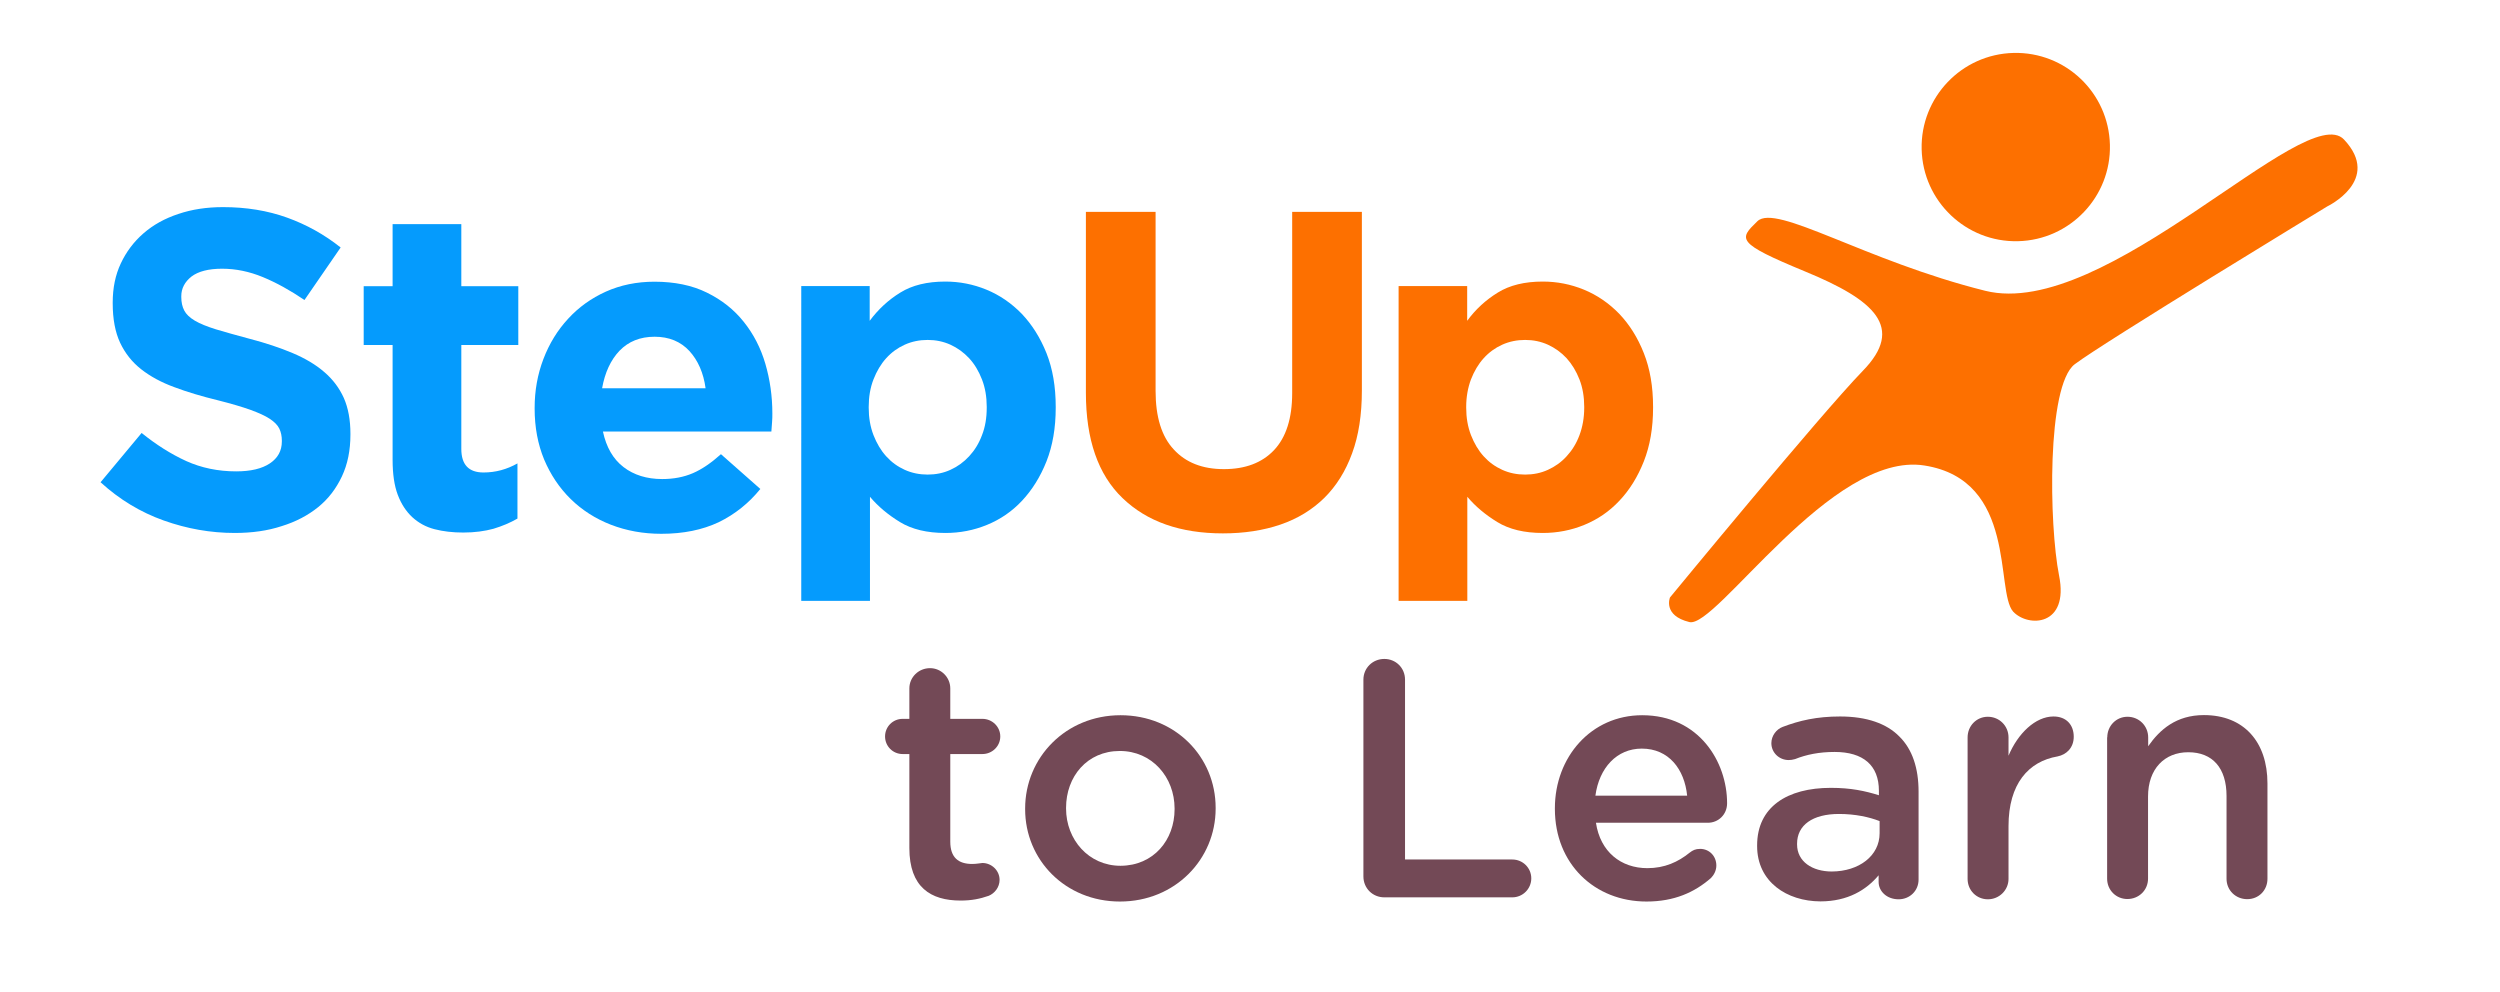 <?xml version="1.0" encoding="utf-8"?>
<!-- Generator: Adobe Illustrator 25.3.1, SVG Export Plug-In . SVG Version: 6.00 Build 0)  -->
<svg version="1.1" id="Layer_1" xmlns="http://www.w3.org/2000/svg" xmlns:xlink="http://www.w3.org/1999/xlink" x="0px" y="0px"
	 viewBox="0 0 179 71" style="enable-background:new 0 0 179 71;" xml:space="preserve">
<style type="text/css">
	.st0{fill:#EFF1F4;}
	.st1{fill:#FFFFFF;}
	.st2{fill:#FD7000;}
	.st3{fill:#059BFD;}
	.st4{fill:#734956;}
	.st5{fill:none;stroke:#B3B3B3;stroke-width:3;stroke-miterlimit:10;}
	.st6{fill:none;stroke:#B3B3B3;stroke-width:2;stroke-miterlimit:10;stroke-dasharray:6;}
	.st7{fill:#666666;}
	.st8{clip-path:url(#SVGID_2_);}
	.st9{fill:#FFFFFF;stroke:#C5C5C5;stroke-miterlimit:10;}
	.st10{fill:#4D4D4D;}
	.st11{opacity:0.6;fill:none;stroke:#FFFFFF;stroke-width:4;stroke-linecap:round;stroke-miterlimit:10;}
	.st12{fill:none;stroke:#FFFFFF;stroke-width:4;stroke-linecap:round;stroke-miterlimit:10;}
	.st13{fill:#DFDFDF;}
	.st14{fill:#FD9A01;}
	.st15{fill:#F8C705;}
	.st16{fill:#03C604;}
	.st17{fill:#C5C5C5;}
	.st18{fill:#EEEEEE;}
	.st19{fill:#929292;}
	.st20{fill:#ACACAC;}
	.st21{fill:#007CFD;}
	.st22{fill:#4D00AB;}
	.st23{fill:none;stroke:#C5C5C5;stroke-miterlimit:10;}
	.st24{fill:#808080;}
	.st25{fill:#333333;}
	.st26{fill-rule:evenodd;clip-rule:evenodd;fill:#734956;}
	.st27{fill:#9D87DE;}
	.st28{fill:#FD0048;}
	.st29{fill:#F2F2F2;}
	.st30{fill:#FFFFFF;stroke:#059BFD;stroke-width:2;stroke-miterlimit:10;}
	.st31{fill:#FFFFFF;stroke:#ED1C24;stroke-width:2;stroke-miterlimit:10;}
	.st32{fill:#999999;}
	.st33{fill:none;stroke:#D4145A;stroke-width:2;stroke-miterlimit:10;}
</style>
<g>
	<path class="st2" d="M167.83,9.99c-2.74-2.91-17.07,12.98-25.69,10.83c-8.62-2.15-14.97-6.27-16.31-4.98
		c-1.33,1.29-1.56,1.54,3.42,3.6c4.99,2.05,7.15,4.01,4.13,7.11c-3.01,3.1-13.81,16.23-13.81,16.23s-0.53,1.29,1.39,1.76
		c1.92,0.48,10.17-12.27,16.83-11.21c6.66,1.05,5.06,8.99,6.35,10.46c1.09,1.16,4.02,1.04,3.29-2.58
		c-0.72-3.63-0.89-13.6,1.12-15.13c2.01-1.53,18.08-11.3,18.08-11.3S170.57,12.9,167.83,9.99z"/>
	<path class="st2" d="M144.17,3.79c-3.72,0.09-6.67,3.18-6.58,6.9c0.09,3.72,3.18,6.67,6.9,6.58c3.72-0.09,6.67-3.18,6.58-6.9
		C150.98,6.64,147.89,3.7,144.17,3.79z"/>
	<g>
		<path class="st3" d="M16.81,38.16c-1.73,0-3.42-0.3-5.08-0.89c-1.66-0.59-3.17-1.5-4.53-2.74L10.14,31
			c1.04,0.84,2.1,1.51,3.19,2.01c1.09,0.49,2.28,0.74,3.58,0.74c1.04,0,1.84-0.19,2.41-0.57c0.57-0.38,0.86-0.9,0.86-1.57v-0.06
			c0-0.32-0.06-0.61-0.18-0.86c-0.12-0.25-0.35-0.48-0.68-0.7c-0.33-0.22-0.8-0.43-1.4-0.65c-0.59-0.21-1.37-0.44-2.32-0.68
			c-1.15-0.28-2.19-0.59-3.12-0.94c-0.93-0.34-1.72-0.77-2.37-1.28c-0.65-0.51-1.15-1.14-1.51-1.9c-0.35-0.75-0.53-1.69-0.53-2.82
			v-0.06c0-1.04,0.19-1.97,0.58-2.8c0.39-0.83,0.93-1.55,1.62-2.15c0.7-0.61,1.53-1.07,2.5-1.39c0.97-0.33,2.03-0.49,3.2-0.49
			c1.66,0,3.19,0.25,4.58,0.75c1.39,0.5,2.67,1.21,3.84,2.14l-2.59,3.76c-1.02-0.69-2.01-1.24-2.98-1.64
			c-0.97-0.4-1.94-0.6-2.92-0.6c-0.97,0-1.7,0.19-2.19,0.56c-0.48,0.38-0.73,0.85-0.73,1.41v0.06c0,0.37,0.07,0.69,0.21,0.96
			c0.14,0.27,0.39,0.51,0.76,0.73c0.37,0.22,0.87,0.42,1.51,0.62c0.64,0.19,1.44,0.42,2.42,0.68c1.15,0.3,2.17,0.64,3.07,1.02
			c0.9,0.38,1.66,0.83,2.27,1.36c0.62,0.53,1.08,1.15,1.4,1.86c0.31,0.71,0.47,1.56,0.47,2.56v0.06c0,1.12-0.2,2.12-0.61,2.99
			c-0.41,0.87-0.97,1.61-1.7,2.2c-0.73,0.59-1.6,1.05-2.61,1.36C19.17,38,18.05,38.16,16.81,38.16z"/>
		<path class="st3" d="M33.17,38.13c-0.76,0-1.44-0.08-2.06-0.24c-0.62-0.16-1.14-0.45-1.59-0.86c-0.44-0.41-0.79-0.94-1.04-1.6
			c-0.25-0.66-0.37-1.5-0.37-2.51v-8.22h-2.07v-4.21h2.07v-4.44h4.92v4.44h4.08v4.21h-4.08v7.44c0,1.13,0.53,1.69,1.59,1.69
			c0.86,0,1.67-0.22,2.43-0.65v3.95c-0.52,0.3-1.09,0.54-1.72,0.73C34.71,38.03,33.99,38.13,33.17,38.13z"/>
		<path class="st3" d="M47.35,38.22c-1.29,0-2.5-0.22-3.61-0.65c-1.11-0.43-2.07-1.05-2.88-1.84c-0.81-0.8-1.44-1.74-1.9-2.83
			c-0.45-1.09-0.68-2.31-0.68-3.64v-0.06c0-1.23,0.21-2.4,0.63-3.5c0.42-1.1,1.01-2.06,1.77-2.88c0.75-0.82,1.66-1.47,2.7-1.94
			c1.05-0.47,2.21-0.71,3.48-0.71c1.44,0,2.7,0.26,3.75,0.78c1.06,0.52,1.94,1.21,2.64,2.09c0.7,0.87,1.22,1.88,1.55,3.01
			c0.33,1.13,0.5,2.32,0.5,3.55c0,0.19,0,0.4-0.02,0.62c-0.01,0.22-0.03,0.44-0.05,0.68H43.17c0.24,1.12,0.73,1.97,1.47,2.54
			c0.74,0.57,1.67,0.86,2.77,0.86c0.82,0,1.55-0.14,2.2-0.42c0.65-0.28,1.32-0.74,2.01-1.36l2.82,2.49
			c-0.82,1.01-1.81,1.81-2.98,2.38C50.29,37.94,48.93,38.22,47.35,38.22z M50.52,27.8c-0.15-1.1-0.54-1.99-1.16-2.67
			c-0.63-0.68-1.46-1.02-2.49-1.02c-1.04,0-1.87,0.34-2.51,1c-0.64,0.67-1.05,1.57-1.25,2.69H50.52z"/>
		<path class="st3" d="M57.35,20.48h4.92v2.49c0.61-0.82,1.33-1.49,2.19-2.02c0.85-0.53,1.93-0.79,3.22-0.79
			c1.02,0,2,0.19,2.95,0.58c0.95,0.39,1.79,0.97,2.53,1.73c0.73,0.77,1.32,1.7,1.77,2.82c0.44,1.11,0.66,2.39,0.66,3.84v0.06
			c0,1.45-0.22,2.72-0.66,3.84c-0.44,1.11-1.03,2.05-1.75,2.82c-0.72,0.77-1.56,1.34-2.51,1.73c-0.95,0.39-1.94,0.58-2.98,0.58
			c-1.31,0-2.4-0.26-3.25-0.78c-0.85-0.52-1.57-1.12-2.15-1.81v7.45h-4.92V20.48z M66.42,33.98c0.58,0,1.13-0.11,1.63-0.34
			c0.51-0.23,0.95-0.55,1.34-0.97c0.39-0.42,0.7-0.92,0.92-1.51c0.23-0.58,0.34-1.24,0.34-1.97v-0.06c0-0.71-0.11-1.37-0.34-1.96
			c-0.23-0.59-0.53-1.1-0.92-1.52c-0.39-0.42-0.84-0.74-1.34-0.97c-0.51-0.23-1.05-0.34-1.63-0.34c-0.58,0-1.13,0.11-1.64,0.34
			c-0.51,0.23-0.95,0.55-1.33,0.97c-0.38,0.42-0.68,0.93-0.91,1.52c-0.23,0.59-0.34,1.25-0.34,1.96v0.06c0,0.71,0.11,1.36,0.34,1.96
			c0.23,0.59,0.53,1.1,0.91,1.52c0.38,0.42,0.82,0.74,1.33,0.97C65.29,33.87,65.84,33.98,66.42,33.98z"/>
		<path class="st2" d="M87.56,38.19c-3.04,0-5.44-0.84-7.19-2.53c-1.75-1.68-2.62-4.2-2.62-7.54V15.17h4.99v12.82
			c0,1.86,0.43,3.26,1.3,4.19c0.86,0.94,2.06,1.41,3.59,1.41c1.53,0,2.73-0.45,3.59-1.36c0.86-0.91,1.3-2.27,1.3-4.08V15.17h4.99
			v12.79c0,1.73-0.23,3.23-0.7,4.5c-0.46,1.27-1.13,2.34-1.99,3.19c-0.87,0.85-1.91,1.49-3.14,1.91
			C90.45,37.98,89.08,38.19,87.56,38.19z"/>
		<path class="st2" d="M100.13,20.48h4.92v2.49c0.6-0.82,1.33-1.49,2.19-2.02c0.85-0.53,1.93-0.79,3.22-0.79
			c1.02,0,2,0.19,2.95,0.58c0.95,0.39,1.79,0.97,2.53,1.73c0.73,0.77,1.32,1.7,1.76,2.82c0.44,1.11,0.66,2.39,0.66,3.84v0.06
			c0,1.45-0.22,2.72-0.66,3.84c-0.44,1.11-1.02,2.05-1.75,2.82c-0.72,0.77-1.56,1.34-2.51,1.73c-0.95,0.39-1.94,0.58-2.98,0.58
			c-1.32,0-2.4-0.26-3.25-0.78c-0.85-0.52-1.57-1.12-2.15-1.81v7.45h-4.92V20.48z M109.2,33.98c0.58,0,1.13-0.11,1.63-0.34
			c0.51-0.23,0.96-0.55,1.34-0.97c0.39-0.42,0.7-0.92,0.92-1.51s0.34-1.24,0.34-1.97v-0.06c0-0.71-0.11-1.37-0.34-1.96
			c-0.23-0.59-0.54-1.1-0.92-1.52c-0.39-0.42-0.84-0.74-1.34-0.97c-0.51-0.23-1.05-0.34-1.63-0.34c-0.58,0-1.13,0.11-1.64,0.34
			c-0.51,0.23-0.95,0.55-1.33,0.97c-0.38,0.42-0.68,0.93-0.91,1.52c-0.22,0.59-0.34,1.25-0.34,1.96v0.06c0,0.71,0.11,1.36,0.34,1.96
			c0.23,0.59,0.53,1.1,0.91,1.52c0.38,0.42,0.82,0.74,1.33,0.97C108.07,33.87,108.61,33.98,109.2,33.98z"/>
	</g>
	<g>
		<g>
			<path class="st4" d="M65.11,60.72v-6.73h-0.48c-0.7,0-1.26-0.56-1.26-1.26c0-0.7,0.56-1.26,1.26-1.26h0.48v-2.18
				c0-0.8,0.66-1.45,1.48-1.45c0.8,0,1.45,0.66,1.45,1.45v2.18h2.3c0.7,0,1.28,0.56,1.28,1.26c0,0.7-0.58,1.26-1.28,1.26h-2.3v6.27
				c0,1.14,0.58,1.6,1.57,1.6c0.34,0,0.63-0.07,0.73-0.07c0.65,0,1.23,0.53,1.23,1.21c0,0.53-0.36,0.97-0.78,1.14
				c-0.63,0.22-1.23,0.34-2.01,0.34C66.64,64.48,65.11,63.53,65.11,60.72z"/>
			<path class="st4" d="M73.4,57.94v-0.05c0-3.65,2.91-6.68,6.83-6.68c3.92,0,6.81,2.98,6.81,6.63v0.05c0,3.64-2.91,6.66-6.85,6.66
				C76.28,64.55,73.4,61.57,73.4,57.94z M84.1,57.94v-0.05c0-2.25-1.62-4.12-3.92-4.12c-2.35,0-3.85,1.84-3.85,4.07v0.05
				c0,2.23,1.62,4.1,3.9,4.1C82.6,61.98,84.1,60.14,84.1,57.94z"/>
			<path class="st4" d="M97.62,48.66c0-0.82,0.65-1.48,1.5-1.48c0.83,0,1.48,0.65,1.48,1.48v12.88h7.68c0.75,0,1.36,0.6,1.36,1.35
				c0,0.75-0.61,1.36-1.36,1.36h-9.16c-0.84,0-1.5-0.65-1.5-1.5V48.66z"/>
			<path class="st4" d="M117.89,64.55c-3.71,0-6.56-2.69-6.56-6.63v-0.05c0-3.66,2.59-6.66,6.25-6.66c4.07,0,6.08,3.34,6.08,6.3
				c0,0.82-0.63,1.4-1.38,1.4h-8.01c0.31,2.08,1.79,3.25,3.68,3.25c1.24,0,2.2-0.44,3.03-1.11c0.22-0.17,0.41-0.27,0.75-0.27
				c0.65,0,1.16,0.51,1.16,1.19c0,0.36-0.17,0.68-0.39,0.9C121.33,63.89,119.88,64.55,117.89,64.55z M120.8,56.97
				c-0.19-1.89-1.31-3.37-3.25-3.37c-1.79,0-3.05,1.38-3.32,3.37H120.8z"/>
			<path class="st4" d="M125.81,60.58v-0.05c0-2.76,2.16-4.12,5.28-4.12c1.43,0,2.45,0.22,3.44,0.53v-0.32
				c0-1.82-1.12-2.78-3.17-2.78c-1.11,0-2.03,0.19-2.83,0.51c-0.17,0.05-0.32,0.07-0.46,0.07c-0.68,0-1.24-0.53-1.24-1.21
				c0-0.53,0.36-0.99,0.8-1.16c1.21-0.46,2.45-0.75,4.12-0.75c1.91,0,3.34,0.51,4.24,1.43c0.94,0.92,1.38,2.28,1.38,3.95v6.3
				c0,0.8-0.63,1.41-1.43,1.41c-0.85,0-1.43-0.58-1.43-1.24v-0.48c-0.87,1.04-2.2,1.87-4.17,1.87
				C127.94,64.53,125.81,63.14,125.81,60.58z M134.58,59.66v-0.87c-0.75-0.29-1.74-0.51-2.91-0.51c-1.89,0-3,0.8-3,2.13v0.05
				c0,1.23,1.09,1.94,2.49,1.94C133.1,62.39,134.58,61.28,134.58,59.66z"/>
			<path class="st4" d="M140.88,52.8c0-0.82,0.63-1.48,1.45-1.48c0.82,0,1.48,0.65,1.48,1.48v1.31c0.67-1.6,1.93-2.81,3.22-2.81
				c0.92,0,1.45,0.6,1.45,1.45c0,0.78-0.51,1.28-1.16,1.41c-2.08,0.36-3.51,1.96-3.51,4.99v3.78c0,0.8-0.66,1.46-1.48,1.46
				c-0.8,0-1.45-0.63-1.45-1.46V52.8z"/>
			<path class="st4" d="M150.88,52.8c0-0.82,0.63-1.48,1.45-1.48c0.82,0,1.48,0.65,1.48,1.48v0.63c0.83-1.19,2.01-2.23,3.99-2.23
				c2.88,0,4.55,1.94,4.55,4.89v6.83c0,0.83-0.63,1.46-1.45,1.46s-1.48-0.63-1.48-1.46v-5.93c0-1.99-0.99-3.13-2.74-3.13
				c-1.7,0-2.88,1.19-2.88,3.17v5.88c0,0.83-0.66,1.46-1.48,1.46c-0.8,0-1.45-0.63-1.45-1.46V52.8z"/>
		</g>
	</g>
</g>
</svg>
